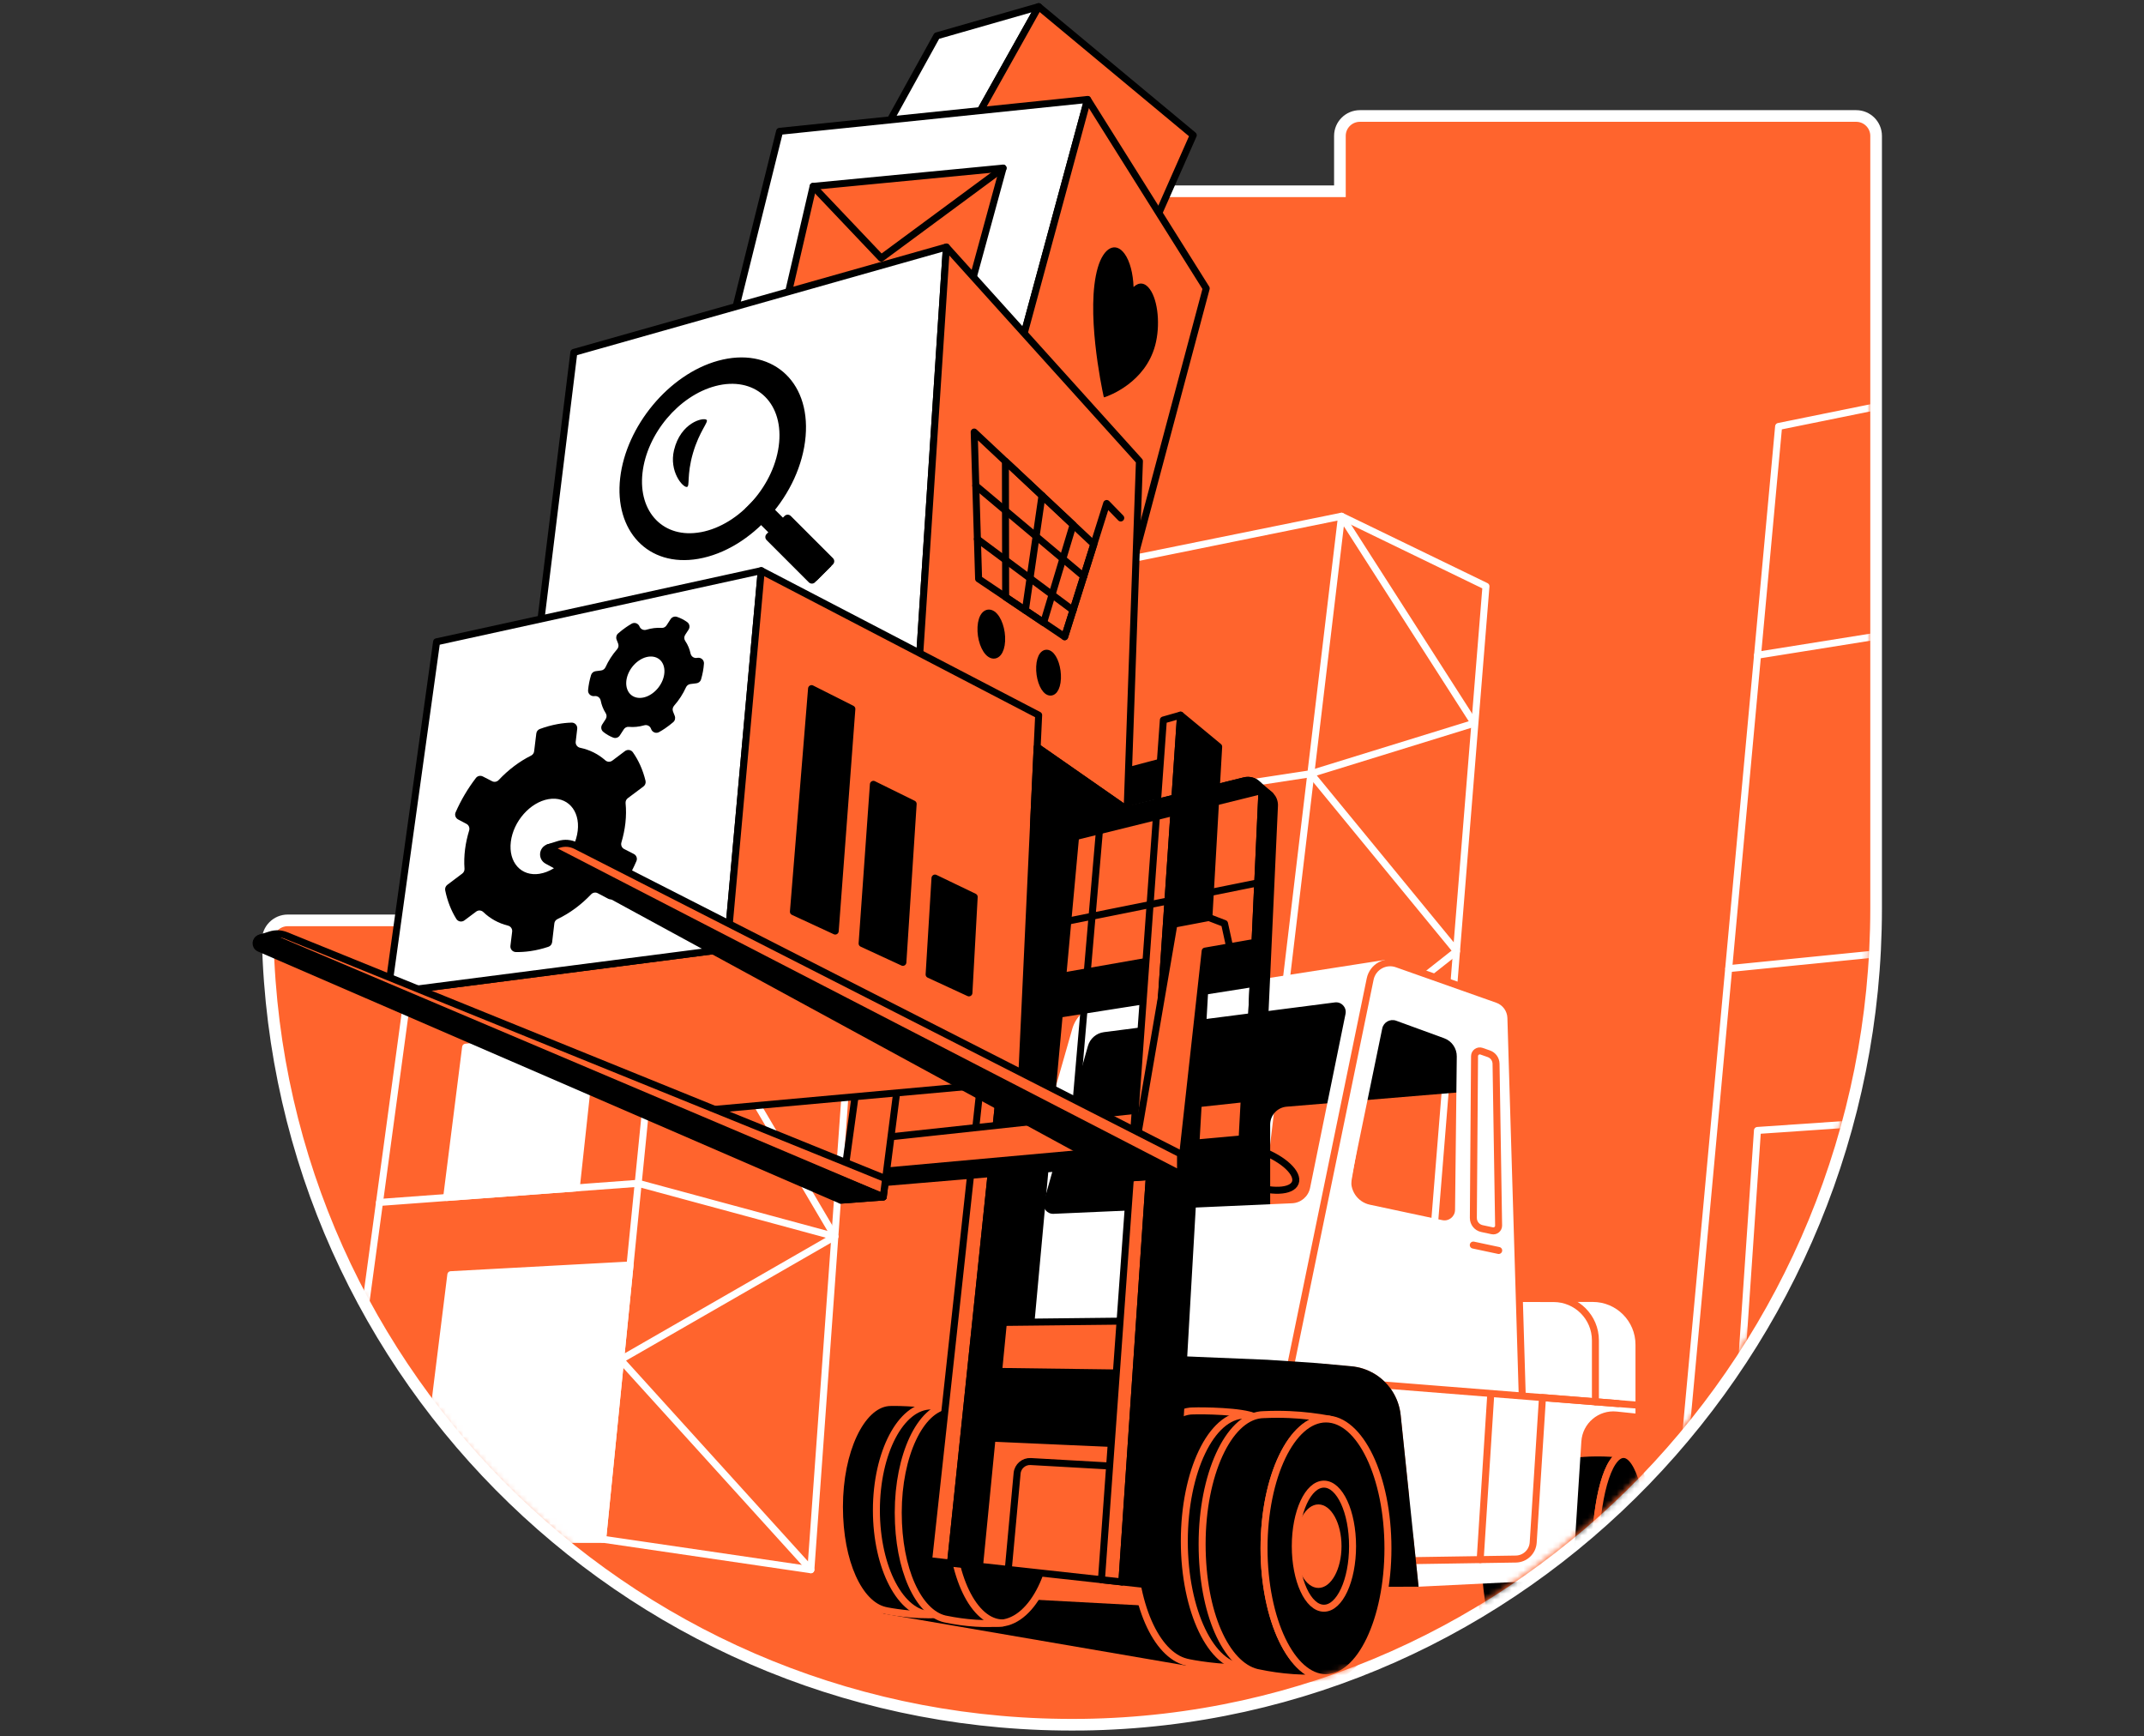<svg width="368" height="298" viewBox="0 0 368 298" fill="none" xmlns="http://www.w3.org/2000/svg">
<rect x="0" y="0" width="368" height="298" fill="#333333" stroke="none"/>
<g clip-path="url(#clip0_7581_15636)">
<path d="M185.802 295.992C261.668 295.008 322.019 231.767 322.019 155.894V23.324C322.019 21.436 320.488 19.905 318.6 19.905H233.411C231.518 19.905 229.984 21.436 229.984 23.324V32.827H141.372C139.484 32.827 137.954 34.357 137.954 36.25V157.953H49.395C47.486 157.953 45.915 159.52 45.96 161.433C47.824 236.671 109.884 296.973 185.802 295.988" fill="#FF642D"/>
<path d="M185.802 295.992C261.668 295.008 322.019 231.767 322.019 155.894V23.324C322.019 21.436 320.488 19.905 318.6 19.905H233.411C231.518 19.905 229.984 21.436 229.984 23.324V32.827H141.372C139.484 32.827 137.954 34.357 137.954 36.25V157.953H49.395C47.486 157.953 45.915 159.52 45.96 161.433C47.824 236.671 109.884 296.973 185.802 295.988" stroke="white" stroke-width="2" stroke-miterlimit="10"/>
<mask id="mask0_7581_15636" style="mask-type:luminance" maskUnits="userSpaceOnUse" x="35" y="-3" width="287" height="299">
<path d="M185.306 295.003C260.919 294.022 321.07 230.989 321.07 155.372V23.238C321.07 21.358 319.544 19.828 317.664 19.828H232.76C230.871 19.828 229.345 21.354 229.345 23.238L174.012 -3L128.557 19.828C126.676 19.828 99.429 40.25 99.429 40.25L53.534 99.384C51.633 99.388 34.951 149.113 35 151.022C35.2 159.112 47.026 176.897 48.565 184.585C61.291 248.139 117.8 295.878 185.306 295.007" fill="white"/>
</mask>
<g mask="url(#mask0_7581_15636)">
<path d="M296.375 271.493L301.653 194.008L335.656 191.688" stroke="white" stroke-width="1.2" stroke-linecap="round" stroke-linejoin="round"/>
<path d="M356.563 160.251L296.729 166.234" stroke="white" stroke-width="1.2" stroke-linecap="round" stroke-linejoin="round"/>
<path d="M346.795 105.231L301.665 112.447" stroke="white" stroke-width="1.2" stroke-linecap="round" stroke-linejoin="round"/>
<path d="M350.796 63.941L305.284 73.188L283.185 313.086" stroke="white" stroke-width="1.2" stroke-linecap="round" stroke-linejoin="round"/>
<path d="M224.991 132.785L186.678 138.633" stroke="white" stroke-width="1.2" stroke-linecap="round" stroke-linejoin="round"/>
<path d="M209.175 265.488L230.261 88.594L255.054 100.616L241.262 271.459" stroke="white" stroke-width="1.2" stroke-linecap="round" stroke-linejoin="round"/>
<path d="M195.594 95.631L230.261 88.594L253.028 124.124L224.991 132.784L250 163.243L218.394 188.158" stroke="white" stroke-width="1.2" stroke-linecap="round" stroke-linejoin="round"/>
<path d="M73.207 146.861L57.298 264.157" stroke="white" stroke-width="1.2" stroke-linecap="round" stroke-linejoin="round"/>
<path d="M115.371 144.73L103.438 264.158H57.299" stroke="white" stroke-width="1.2" stroke-linecap="round" stroke-linejoin="round"/>
<path d="M148.104 145.344L139.179 269.399L103.438 264.157" stroke="white" stroke-width="1.2" stroke-linecap="round" stroke-linejoin="round"/>
<path d="M65.137 206.363L109.543 203.079L143.293 212.212" stroke="white" stroke-width="1.2" stroke-linecap="round" stroke-linejoin="round"/>
<path d="M71.722 264.228L77.379 218.764L108.142 217.1L103.438 264.159L71.722 264.228Z" fill="white" stroke="white" stroke-width="1.2" stroke-linecap="round" stroke-linejoin="round"/>
<path d="M76.662 205.512L79.918 179.726L101.797 177.272L98.912 203.864L76.662 205.512Z" fill="white" stroke="white" stroke-width="1.2" stroke-linecap="round" stroke-linejoin="round"/>
<path d="M139.179 269.4L106.514 233.362L143.293 212.212L113.889 162.369" stroke="white" stroke-width="1.2" stroke-linecap="round" stroke-linejoin="round"/>
<path d="M151.531 273.747L151.852 276.36L203.637 285.248L214.621 277.125L151.531 273.747Z" fill="black" stroke="black" stroke-width="1.2" stroke-linecap="round" stroke-linejoin="round"/>
<path d="M251.208 187.401L220.843 189.929C219.244 190.063 218.015 191.398 218.015 193.002V208.874H209.171L176.633 211.25L186.677 175.074L234.221 167.643L251.981 175.074L251.208 187.406V187.401Z" fill="black"/>
<path d="M152.931 240.695C152.931 240.695 152.906 240.695 152.89 240.695C152.735 240.695 152.581 240.704 152.426 240.72C147.778 241.212 144.083 249.026 144.083 258.594C144.083 268.163 147.477 275.321 151.856 276.363C151.864 276.363 151.877 276.363 151.885 276.367C152.418 276.526 157.273 277.356 160.313 277.063C160.712 265.188 161.274 253.519 161.673 241.644C159.923 240.789 154.046 240.647 152.935 240.695H152.931Z" fill="black" stroke="#FF642D" stroke-width="1.2" stroke-linecap="round" stroke-linejoin="round"/>
<path d="M159.812 277.088C164.996 277.088 169.197 269.074 169.197 259.189C169.197 249.303 164.996 241.29 159.812 241.29C154.629 241.29 150.427 249.303 150.427 259.189C150.427 269.074 154.629 277.088 159.812 277.088Z" fill="black" stroke="#FF642D" stroke-width="1.2" stroke-linecap="round" stroke-linejoin="round"/>
<path d="M171.363 278.586C176.856 278.586 181.31 270.359 181.31 260.211C181.31 250.062 176.856 241.835 171.363 241.835C165.87 241.835 161.416 250.062 161.416 260.211C161.416 270.359 165.87 278.586 171.363 278.586Z" fill="black" stroke="#FF642D" stroke-width="1.2" stroke-linecap="round" stroke-linejoin="round"/>
<path d="M163.219 260.211C163.219 250.065 167 241.877 171.993 241.877C172.148 241.877 172.567 241.995 172.718 242.011C171 241.698 169.055 241.307 166.914 241.217C165.616 241.165 164.399 241.173 163.26 241.226C163.247 241.226 163.231 241.226 163.219 241.226C163.06 241.226 162.901 241.234 162.743 241.25C157.969 241.759 154.176 249.776 154.176 259.597C154.176 269.417 157.664 276.767 162.157 277.838C162.165 277.838 162.177 277.838 162.185 277.842C162.279 277.862 162.372 277.882 162.466 277.899C163.927 278.196 165.604 278.452 167.48 278.574C169.246 278.692 170.703 278.619 172.115 278.529C167.122 278.529 163.223 270.353 163.223 260.207L163.219 260.211Z" fill="black" stroke="#FF642D" stroke-width="1.2" stroke-linecap="round" stroke-linejoin="round"/>
<path d="M262.489 266.592C262.489 257.069 264.659 249.418 267.333 249.503C265.961 249.295 264.402 249.137 262.685 249.096C261.142 249.059 259.73 249.12 258.469 249.234C258.391 249.234 258.318 249.238 258.241 249.255C255.697 249.69 253.678 257.134 253.678 266.324C253.678 275.513 255.693 283.063 258.232 283.673C258.326 283.697 258.424 283.71 258.521 283.714C258.53 283.714 258.538 283.714 258.546 283.714C259.897 283.897 261.387 284.035 263.002 284.08C264.569 284.125 266.022 284.08 267.333 283.986C264.659 283.905 262.489 276.12 262.489 266.596V266.592Z" fill="black" stroke="#FF642D" stroke-width="1.2" stroke-linecap="round" stroke-linejoin="round"/>
<path d="M267.371 283.992C270.043 283.985 272.189 276.261 272.164 266.74C272.139 257.218 269.953 249.506 267.28 249.513C264.608 249.52 262.461 257.244 262.486 266.765C262.511 276.286 264.698 283.999 267.371 283.992Z" fill="black" stroke="#FF642D" stroke-width="1.2" stroke-linecap="round" stroke-linejoin="round"/>
<path d="M273.84 266.855C273.84 257.332 276.006 249.616 278.671 249.616C277.304 249.449 275.745 249.343 274.032 249.351C272.489 249.359 271.081 249.469 269.824 249.62C269.746 249.62 269.673 249.632 269.596 249.644C267.056 250.157 265.042 257.666 265.042 266.855C265.042 276.045 267.052 283.533 269.587 284.062C269.681 284.083 269.779 284.095 269.872 284.095C269.88 284.095 269.889 284.095 269.897 284.095C271.248 284.233 272.733 284.327 274.345 284.323C275.912 284.323 277.357 284.233 278.667 284.095C275.997 284.095 273.836 276.374 273.836 266.855H273.84Z" fill="black" stroke="#FF642D" stroke-width="1.2" stroke-linecap="round" stroke-linejoin="round"/>
<path d="M278.671 284.096C281.339 284.096 283.502 276.377 283.502 266.856C283.502 257.335 281.339 249.616 278.671 249.616C276.003 249.616 273.84 257.335 273.84 266.856C273.84 276.377 276.003 284.096 278.671 284.096Z" fill="black" stroke="#FF642D" stroke-width="1.2" stroke-linecap="round" stroke-linejoin="round"/>
<path d="M243.484 272.31L269.913 271.016L271.427 247.379C271.626 244.253 274.39 241.921 277.503 242.251L280.718 242.588V230.77C280.718 226.724 277.438 223.44 273.389 223.44H260.788L221.686 233.537L231.929 234.473C233.301 234.599 234.591 235.019 235.727 235.67C238.282 237.131 240.077 239.756 240.399 242.841L243.476 272.306L243.484 272.31Z" fill="white"/>
<path d="M241.949 267.845L260.186 267.564C261.765 267.539 263.059 266.306 263.161 264.731L264.752 239.853L281.435 241.175" stroke="#FF642D" stroke-width="1.2" stroke-linecap="round" stroke-linejoin="round"/>
<path d="M277.723 240.884L233.765 237.396" stroke="#FF642D" stroke-width="1.2" stroke-linecap="round" stroke-linejoin="round"/>
<path d="M255.876 239.316L254.061 267.659" stroke="#FF642D" stroke-width="1.2" stroke-linecap="round" stroke-linejoin="round"/>
<path d="M273.84 240.574V230.033C273.84 226.073 270.633 222.862 266.673 222.858L260.797 222.85" stroke="#FF642D" stroke-width="1.2" stroke-linecap="round" stroke-linejoin="round"/>
<path d="M177.297 214.144L220.949 212.215C222.04 212.166 222.883 213.155 222.663 214.226L218.687 233.541" stroke="black" stroke-width="1.2" stroke-linecap="round" stroke-linejoin="round"/>
<path d="M188.92 172.95C186.869 173.267 185.192 174.753 184.622 176.747L169.035 231.364L217.526 233.37L225.992 233.936L237.77 165.339L188.92 172.95ZM224.864 203.868C224.563 205.35 223.289 206.44 221.775 206.505L180.833 208.316C179.71 208.365 178.867 207.303 179.173 206.221L186.734 179.51C187.092 178.241 188.179 177.305 189.485 177.138L229.121 172.034C230.244 171.888 231.172 172.893 230.949 174L224.864 203.872V203.868Z" fill="white"/>
<path d="M188.92 172.95C186.869 173.267 185.192 174.753 184.622 176.747L169.035 231.364L217.526 233.37L225.992 233.936L237.77 165.339L188.92 172.95Z" stroke="white" stroke-width="1.2" stroke-linecap="round" stroke-linejoin="round"/>
<path d="M259.327 174.691C259.283 173.258 258.367 171.997 257.012 171.521L239.772 165.432C237.77 164.724 235.6 165.949 235.173 168.029L221.686 233.54L261.199 237.158L259.323 174.691H259.327ZM249.743 207.656C249.731 208.796 248.677 209.642 247.562 209.402L235.132 206.753C232.951 206.289 231.555 204.152 232.007 201.967L237.249 176.51C237.473 175.428 238.6 174.801 239.638 175.175L247.879 178.183C249.194 178.663 250.06 179.921 250.044 181.317L249.747 207.648L249.743 207.656Z" fill="white"/>
<path d="M252.889 209.029L253.093 181.257C253.097 180.634 253.715 180.203 254.301 180.41L255.551 180.85C256.279 181.106 256.772 181.79 256.784 182.563L257.224 210.327C257.232 210.909 256.699 211.349 256.129 211.227L254.354 210.848C253.496 210.665 252.885 209.904 252.893 209.029H252.889Z" stroke="#FF642D" stroke-width="1.2" stroke-linecap="round" stroke-linejoin="round"/>
<path d="M252.877 213.68L257.239 214.608" stroke="#FF642D" stroke-width="1.2" stroke-linecap="round" stroke-linejoin="round"/>
<path d="M261.273 239.315L259.332 174.691C259.287 173.258 258.371 171.997 257.016 171.521L239.776 165.432C237.774 164.724 235.605 165.949 235.177 168.029L221.25 235.673" stroke="#FF642D" stroke-width="1.2" stroke-linecap="round" stroke-linejoin="round"/>
<path d="M235.735 235.673C234.6 235.022 233.309 234.603 231.938 234.476L225.992 233.931L217.527 233.365L169.035 231.359L161.636 259.331C160.452 263.803 163.524 268.28 168.123 268.789L200.91 272.407L243.492 272.309L240.415 242.844C240.094 239.763 238.295 237.134 235.743 235.673H235.735Z" fill="black"/>
<path d="M204.869 242.141C204.869 242.141 204.837 242.141 204.825 242.141C204.642 242.141 204.462 242.153 204.279 242.169C204.279 242.169 204.279 242.169 204.275 242.169C198.81 242.767 194.467 252.205 194.467 263.768C194.467 275.33 198.46 283.978 203.604 285.24C203.616 285.24 203.628 285.24 203.636 285.248C204.263 285.439 210.058 286.473 213.632 286.119C214.1 271.769 214.893 257.52 215.365 243.17C213.306 242.141 206.172 242.084 204.869 242.145V242.141Z" fill="black" stroke="#FF642D" stroke-width="1.2" stroke-linecap="round" stroke-linejoin="round"/>
<path d="M213.636 286.119C219.356 286.119 223.993 276.436 223.993 264.492C223.993 252.547 219.356 242.865 213.636 242.865C207.915 242.865 203.278 252.547 203.278 264.492C203.278 276.436 207.915 286.119 213.636 286.119Z" fill="black" stroke="#FF642D" stroke-width="1.2" stroke-linecap="round" stroke-linejoin="round"/>
<path d="M216.965 265.721C216.965 253.459 221.727 243.52 227.599 243.52C227.778 243.52 227.957 243.528 228.137 243.549C226.118 243.17 223.831 242.877 221.311 242.767C219.785 242.702 218.353 242.714 217.014 242.775C216.997 242.775 216.981 242.775 216.965 242.775C216.778 242.775 216.59 242.788 216.407 242.808C216.407 242.808 216.407 242.808 216.403 242.808C210.795 243.418 206.335 253.113 206.335 264.98C206.335 276.848 210.433 285.728 215.715 287.022C215.728 287.022 215.74 287.026 215.748 287.03C215.858 287.055 215.968 287.079 216.078 287.095C217.795 287.458 219.765 287.763 221.971 287.914C224.046 288.052 225.935 288.032 227.599 287.922C221.727 287.922 216.965 277.983 216.965 265.721Z" fill="black" stroke="#FF642D" stroke-width="1.2" stroke-linecap="round" stroke-linejoin="round"/>
<path d="M227.595 287.923C233.468 287.923 238.229 277.983 238.229 265.722C238.229 253.461 233.468 243.521 227.595 243.521C221.722 243.521 216.961 253.461 216.961 265.722C216.961 277.983 221.722 287.923 227.595 287.923Z" fill="black" stroke="#FF642D" stroke-width="1.2" stroke-linecap="round" stroke-linejoin="round"/>
<path d="M227.241 276.001C229.956 276.001 232.157 271.235 232.157 265.355C232.157 259.475 229.956 254.708 227.241 254.708C224.526 254.708 222.325 259.475 222.325 265.355C222.325 271.235 224.526 276.001 227.241 276.001Z" stroke="#FF642D" stroke-width="1.2" stroke-linecap="round" stroke-linejoin="round"/>
<path d="M226.293 272.522C228.484 272.522 230.261 269.313 230.261 265.355C230.261 261.397 228.484 258.188 226.293 258.188C224.101 258.188 222.325 261.397 222.325 265.355C222.325 269.313 224.101 272.522 226.293 272.522Z" fill="#FF642D"/>
<path d="M184.48 191.687L188.875 140.62" stroke="black" stroke-width="1.2" stroke-linecap="round" stroke-linejoin="round"/>
<path d="M174.322 130.771L177.586 129.843L163.154 268.261L159.385 267.829L174.322 130.771Z" fill="#FF642D" stroke="black" stroke-width="1.2" stroke-linecap="round" stroke-linejoin="round"/>
<path d="M177.585 129.843L185.456 134.442L173.06 269.351L163.154 268.261L177.585 129.843Z" fill="black" stroke="black" stroke-width="1.2" stroke-linecap="round" stroke-linejoin="round"/>
<path d="M168.123 268.806L192.562 271.492L194.162 247.879L170.28 246.816L168.123 268.806Z" fill="#FF642D" stroke="black" stroke-width="1.2" stroke-linecap="round" stroke-linejoin="round"/>
<path d="M190.463 251.595L176.923 250.83C175.726 250.761 174.688 251.656 174.578 252.849L173.06 269.352" stroke="black" stroke-width="1.2" stroke-linecap="round" stroke-linejoin="round"/>
<path d="M181.188 135.573L180.907 138.405L201.931 132.997L202.135 130.021L181.188 135.573Z" fill="black" stroke="black" stroke-width="1.2" stroke-linecap="round" stroke-linejoin="round"/>
<path d="M180.907 138.406L184.952 139.932L201.748 135.728L201.931 132.997L180.907 138.406Z" fill="black" stroke="black" stroke-width="1.2" stroke-linecap="round" stroke-linejoin="round"/>
<path d="M172.226 226.955L171.403 235.363L194.984 235.673L195.594 226.699L172.226 226.955Z" fill="#FF642D" stroke="black" stroke-width="1.2" stroke-linecap="round" stroke-linejoin="round"/>
<path d="M147.982 179.376L148.804 173.414L214.755 161.839L214.425 168.9L147.982 179.376Z" fill="black" stroke="black" stroke-width="1.2" stroke-linecap="round" stroke-linejoin="round"/>
<path d="M147.05 201.422L150.265 203.078L215.728 197.572L213.196 195.451L147.05 201.422Z" fill="black" stroke="black" stroke-width="1.2" stroke-linecap="round" stroke-linejoin="round"/>
<path d="M147.864 195.639L147.05 201.422L213.196 195.452L213.567 188.554L147.864 195.639Z" fill="#FF642D" stroke="black" stroke-width="1.2" stroke-linecap="round" stroke-linejoin="round"/>
<path d="M189.054 271.109L192.563 271.491L202.627 122.732L199.681 123.57L189.054 271.109Z" fill="#FF642D" stroke="black" stroke-width="1.2" stroke-linecap="round" stroke-linejoin="round"/>
<path d="M202.627 122.732L209.176 128.153L200.906 272.411L192.563 271.491L202.627 122.732Z" fill="black" stroke="black" stroke-width="1.2" stroke-linecap="round" stroke-linejoin="round"/>
<path d="M161.396 162.485L163.309 146.861" stroke="black" stroke-width="1.2" stroke-linecap="round" stroke-linejoin="round"/>
<path d="M216.574 151.383L152.389 164.296" stroke="black" stroke-width="1.2" stroke-linecap="round" stroke-linejoin="round"/>
<path d="M145.784 203.079L152.764 152.039C153.02 150.159 154.4 148.629 156.239 148.173L213.615 133.994C215.162 133.611 216.643 134.824 216.57 136.42L213.855 195.806" stroke="black" stroke-width="1.2" stroke-linecap="round" stroke-linejoin="round"/>
<path d="M215.854 134.604C215.292 134.055 214.466 133.786 213.619 133.994L156.243 148.173C154.404 148.629 153.024 150.159 152.768 152.039L145.788 203.079L148.258 202.814L154.945 153.911C155.201 152.031 156.581 150.501 158.421 150.045L215.797 135.866C216.041 135.805 216.285 135.789 216.521 135.805L218.019 136.464L215.858 134.604H215.854Z" fill="black" stroke="black" stroke-width="1.2" stroke-linecap="round" stroke-linejoin="round"/>
<path d="M216.521 135.805C216.562 136 216.582 136.204 216.574 136.419L213.859 195.806L216.037 197.678L218.751 138.291C218.812 136.952 217.775 135.882 216.521 135.805Z" fill="black" stroke="black" stroke-width="1.2" stroke-linecap="round" stroke-linejoin="round"/>
<path d="M153.993 167.639L156.349 168.518L158.014 171.798L155.877 172.172L151.604 205.423L144.307 205.972L149.484 168.497L153.993 167.639Z" fill="#FF642D" stroke="black" stroke-width="1.2" stroke-linecap="round" stroke-linejoin="round"/>
<path d="M201.496 158.604L194.02 202.163L202.627 201.5L206.856 163.227L211.056 162.491L210.181 158.494L207.495 157.464L201.496 158.604Z" fill="#FF642D" stroke="black" stroke-width="1.2" stroke-linecap="round" stroke-linejoin="round"/>
<path d="M151.531 22.916L160.794 6.152L178.278 1.142L164.904 25.015L151.531 22.916Z" fill="white" stroke="black" stroke-width="1.2" stroke-linecap="round" stroke-linejoin="round"/>
<path d="M164.904 25.015L178.277 1.142L204.812 23.209L193.474 48.844L164.904 25.015Z" fill="#FF642D" stroke="black" stroke-width="1.2" stroke-linecap="round" stroke-linejoin="round"/>
<path d="M123.009 65.99L133.811 22.537L186.677 17.071L171.782 72.005L123.009 65.99Z" fill="white" stroke="black" stroke-width="1.2" stroke-linecap="round" stroke-linejoin="round"/>
<path d="M186.678 17.071L207.035 49.495L195.033 94.467L171.782 72.005L186.678 17.071Z" fill="#FF642D" stroke="black" stroke-width="1.2" stroke-linecap="round" stroke-linejoin="round"/>
<path d="M197.381 49.651C196.522 48.446 195.477 48.377 194.565 49.26C194.488 46.993 193.959 44.836 193.027 43.554C191.496 41.442 189.453 42.435 188.432 45.91C186.307 53.151 189.067 66.377 189.429 68.034C189.453 68.144 189.506 68.201 189.563 68.184C190.418 67.9 196.567 65.645 198.277 59.264C199.176 55.906 198.789 51.629 197.381 49.655" fill="black"/>
<path d="M166.088 51.104L135.077 51.287L139.561 31.984L172.169 28.85L166.088 51.104Z" fill="#FF642D" stroke="black" stroke-width="1.2" stroke-linecap="round" stroke-linejoin="round"/>
<path d="M139.562 31.984L151.25 44.299L172.169 28.85" stroke="black" stroke-width="1.2" stroke-linecap="round" stroke-linejoin="round"/>
<path d="M89.535 133.225L157.289 121.081L162.438 42.395L98.497 60.481L89.535 133.225Z" fill="white" stroke="black" stroke-width="1.2" stroke-linecap="round" stroke-linejoin="round"/>
<path d="M123.254 61.91C114.801 64.238 107.459 73.147 106.445 82.047C105.416 91.091 111.223 97.391 119.843 95.909C128.955 94.342 137.429 84.823 138.275 74.893C139.11 65.141 132.171 59.456 123.254 61.91ZM120.303 91.327C113.913 92.515 109.53 87.92 110.275 81.185C111.02 74.449 116.526 67.897 122.822 66.249C129.375 64.531 134.372 68.792 133.737 75.914C133.09 83.13 126.961 90.093 120.307 91.331L120.303 91.327Z" fill="black"/>
<path d="M121.276 72.055C121.683 72.376 120.043 73.992 118.944 77.76C117.833 81.574 118.455 83.507 117.894 83.572C117.173 83.657 114.821 80.898 115.688 77.26C116.823 72.51 120.698 71.591 121.276 72.05V72.055Z" fill="black"/>
<path d="M134.669 88.552L131.584 91.636C131.292 91.929 131.292 92.403 131.584 92.695L138.827 99.939C139.12 100.231 139.594 100.231 139.886 99.939L142.971 96.854C143.264 96.561 143.264 96.087 142.971 95.795L135.728 88.552C135.436 88.259 134.961 88.259 134.669 88.552Z" fill="black"/>
<path d="M130.376 84.838L127.867 87.348L140.172 99.653L142.682 97.144L130.376 84.838Z" fill="black"/>
<path d="M162.438 42.395L195.574 79.149L193.462 138.975L157.745 114.093L162.438 42.395Z" fill="#FF642D" stroke="black" stroke-width="1.2" stroke-linecap="round" stroke-linejoin="round"/>
<path d="M66.561 170.386L116.64 190.938L175.335 185.627L124.788 162.865L66.561 170.386Z" fill="#FF642D" stroke="black" stroke-width="1.2" stroke-linecap="round" stroke-linejoin="round"/>
<path d="M74.937 110.148L66.561 170.385L124.788 162.864L130.661 97.939L74.937 110.148Z" fill="white" stroke="black" stroke-width="1.2" stroke-linecap="round" stroke-linejoin="round"/>
<path d="M130.661 97.939L124.788 162.864L175.335 185.626L178.277 122.732L130.661 97.939Z" fill="#FF642D" stroke="black" stroke-width="1.2" stroke-linecap="round" stroke-linejoin="round"/>
<path d="M143.358 159.788L136.183 156.467L139.297 118.183L146.215 121.67L143.358 159.788Z" fill="black" stroke="black" stroke-width="1.2" stroke-linecap="round" stroke-linejoin="round"/>
<path d="M154.973 165.157L147.973 161.921L149.911 134.609L156.736 137.971L154.973 165.157Z" fill="black" stroke="black" stroke-width="1.2" stroke-linecap="round" stroke-linejoin="round"/>
<path d="M166.308 170.398L159.475 167.24L160.484 150.696L167.211 153.932L166.308 170.398Z" fill="black" stroke="black" stroke-width="1.2" stroke-linecap="round" stroke-linejoin="round"/>
<path d="M107.133 145.711C106.718 145.499 106.527 145.023 106.661 144.575C106.987 143.484 107.219 142.365 107.345 141.242C107.475 140.058 107.483 138.926 107.377 137.856C107.345 137.518 107.479 137.193 107.752 136.989L110.438 134.979C110.739 134.755 110.886 134.372 110.8 134.006C110.352 132.154 109.616 130.506 108.631 129.11C108.322 128.67 107.707 128.577 107.276 128.898L105.098 130.538C104.736 130.811 104.236 130.791 103.898 130.49C102.693 129.419 101.228 128.679 99.572 128.333C99.087 128.231 98.758 127.783 98.815 127.291L99.075 125.081C99.144 124.507 98.688 123.998 98.106 124.015C97.325 124.039 96.519 124.12 95.693 124.271C94.668 124.458 93.65 124.743 92.657 125.109C92.323 125.231 92.091 125.537 92.051 125.887L91.68 128.943C91.639 129.265 91.44 129.537 91.151 129.68C89.129 130.685 87.236 132.126 85.596 133.868C85.303 134.181 84.843 134.27 84.46 134.071L82.873 133.257C82.466 133.049 81.966 133.151 81.689 133.513C80.301 135.325 79.117 137.319 78.197 139.423C77.998 139.875 78.197 140.404 78.632 140.636L80.065 141.393C80.476 141.608 80.659 142.089 80.525 142.532C80.203 143.586 79.963 144.661 79.825 145.747C79.678 146.907 79.65 148.018 79.727 149.072C79.752 149.398 79.617 149.715 79.353 149.915L76.781 151.852C76.492 152.072 76.345 152.434 76.414 152.792C76.785 154.624 77.436 156.28 78.327 157.708C78.62 158.181 79.259 158.294 79.707 157.961L81.73 156.447C82.104 156.166 82.621 156.203 82.959 156.528C84.123 157.651 85.555 158.449 87.191 158.856C87.659 158.97 87.969 159.414 87.907 159.89L87.61 162.32C87.541 162.877 87.973 163.378 88.534 163.39C89.34 163.406 90.17 163.353 91.029 163.231C92.075 163.081 93.113 162.828 94.134 162.486C94.48 162.372 94.725 162.059 94.769 161.697L95.148 158.478C95.184 158.148 95.396 157.871 95.693 157.729C97.789 156.736 99.755 155.275 101.456 153.488C101.753 153.175 102.217 153.089 102.595 153.293L104.386 154.237C104.793 154.453 105.298 154.351 105.579 153.989C107.048 152.088 108.293 149.988 109.241 147.77C109.437 147.314 109.233 146.785 108.794 146.561L107.129 145.707L107.133 145.711ZM92.616 149.96C89.446 150.46 87.244 147.99 87.68 144.465C88.111 140.953 91.001 137.685 94.151 137.148C97.321 136.607 99.576 139.032 99.16 142.581C98.745 146.146 95.807 149.455 92.616 149.955V149.96Z" fill="black"/>
<path d="M119.583 112.915C119.086 112.981 118.634 112.647 118.529 112.154C118.451 111.792 118.341 111.438 118.203 111.096C118.04 110.697 117.845 110.331 117.617 110.001C117.401 109.688 117.397 109.277 117.605 108.955L118.187 108.06C118.459 107.641 118.37 107.075 117.967 106.778C117.434 106.387 116.848 106.086 116.213 105.871C115.798 105.728 115.338 105.891 115.102 106.257L114.406 107.328C114.223 107.608 113.905 107.783 113.568 107.759C112.733 107.702 111.842 107.804 110.938 108.076C110.462 108.219 109.954 107.983 109.77 107.519C109.559 106.986 108.92 106.746 108.423 107.035C108.086 107.23 107.752 107.442 107.418 107.673C106.95 107.999 106.506 108.349 106.079 108.723C105.786 108.984 105.692 109.407 105.835 109.774L106.099 110.457C106.23 110.795 106.152 111.169 105.912 111.438C105.094 112.37 104.427 113.412 103.934 114.499C103.796 114.804 103.519 115.019 103.19 115.064L102.237 115.19C101.875 115.239 101.562 115.488 101.456 115.838C101.191 116.708 101.016 117.588 100.939 118.454C100.886 119.053 101.415 119.537 102.009 119.464H102.054C102.559 119.395 103.006 119.74 103.108 120.237C103.177 120.591 103.275 120.937 103.401 121.271C103.556 121.682 103.743 122.052 103.963 122.394C104.166 122.703 104.162 123.106 103.959 123.415L103.356 124.343C103.092 124.75 103.169 125.296 103.544 125.601C104.056 126.016 104.63 126.346 105.245 126.586C105.664 126.753 106.148 126.594 106.392 126.211L107.068 125.17C107.255 124.881 107.585 124.706 107.931 124.742C108.769 124.824 109.665 124.738 110.58 124.478C111.056 124.343 111.553 124.584 111.732 125.043L111.773 125.149C111.98 125.682 112.607 125.927 113.108 125.65C113.466 125.454 113.82 125.235 114.174 124.995C114.658 124.665 115.122 124.307 115.566 123.924C115.867 123.664 115.961 123.232 115.814 122.862L115.517 122.105C115.383 121.763 115.464 121.385 115.704 121.112C116.547 120.156 117.234 119.085 117.739 117.97C117.877 117.661 118.158 117.441 118.496 117.396L119.538 117.266C119.908 117.221 120.222 116.965 120.327 116.611C120.596 115.699 120.767 114.779 120.828 113.88C120.869 113.286 120.34 112.814 119.75 112.891L119.579 112.911L119.583 112.915ZM111.87 119.077C110.157 120.249 108.281 119.911 107.674 118.332C107.068 116.753 107.955 114.551 109.648 113.379C111.345 112.207 113.23 112.521 113.848 114.087C114.471 115.663 113.588 117.901 111.87 119.077Z" fill="black"/>
<path d="M182.742 109.277L167.969 99.342L167.212 74.146L187.744 93.4L182.742 109.277Z" stroke="black" stroke-width="1.2" stroke-linecap="round" stroke-linejoin="round"/>
<path d="M179.132 106.848L172.612 102.469L172.572 79.174L177.765 84.041L184.187 90.065L179.132 106.848Z" stroke="black" stroke-width="1.2" stroke-linecap="round" stroke-linejoin="round"/>
<path d="M182.742 109.277L189.95 86.409L192.367 88.895" stroke="black" stroke-width="1.2" stroke-linecap="round" stroke-linejoin="round"/>
<path d="M175.998 104.744L178.851 85.058" stroke="black" stroke-width="1.2" stroke-linecap="round" stroke-linejoin="round"/>
<path d="M167.488 83.344L186.006 98.919" stroke="black" stroke-width="1.2" stroke-linecap="round" stroke-linejoin="round"/>
<path d="M167.761 92.514L184.187 104.743" stroke="black" stroke-width="1.2" stroke-linecap="round" stroke-linejoin="round"/>
<path d="M171.92 110.01C171.827 111.87 170.968 112.879 169.995 112.244C169.006 111.605 168.278 109.53 168.384 107.621C168.485 105.72 169.373 104.748 170.354 105.431C171.322 106.107 172.018 108.15 171.92 110.006V110.01Z" fill="black" stroke="black" stroke-width="1.2" stroke-linecap="round" stroke-linejoin="round"/>
<path d="M181.497 116.464C181.419 118.198 180.687 119.174 179.849 118.629C179.01 118.084 178.367 116.183 178.453 114.409C178.534 112.638 179.291 111.69 180.137 112.28C180.972 112.862 181.574 114.73 181.501 116.46L181.497 116.464Z" fill="black" stroke="black" stroke-width="1.2" stroke-linecap="round" stroke-linejoin="round"/>
<path d="M193.462 138.976L177.382 141.849L178.021 128.219L193.462 138.976Z" fill="black" stroke="black" stroke-width="1.2" stroke-linecap="round" stroke-linejoin="round"/>
<path d="M44.605 161.001L151.604 205.422L152.007 202.285L49.11 160.549C48.247 160.199 47.291 160.158 46.404 160.439L44.601 161.005L44.605 161.001Z" fill="#FF642D" stroke="black" stroke-width="1.2" stroke-linecap="round" stroke-linejoin="round"/>
<path d="M44.605 161C43.783 161.257 43.718 162.401 44.511 162.746L144.307 205.972L151.608 205.422L47.161 161.123C46.351 160.781 45.443 160.74 44.605 161Z" fill="black" stroke="black" stroke-width="1.2" stroke-linecap="round" stroke-linejoin="round"/>
<path d="M93.931 147.696L194.019 202.163L202.627 201.499L96.43 145.678C95.725 145.308 94.907 145.234 94.15 145.474C93.129 145.796 92.99 147.188 93.935 147.696H93.931Z" fill="black" stroke="black" stroke-width="1.2" stroke-linecap="round" stroke-linejoin="round"/>
<path d="M94.15 145.471L202.627 201.5V198.028L98.851 145.149C97.951 144.693 96.914 144.604 95.949 144.905L94.146 145.471H94.15Z" fill="#FF642D" stroke="black" stroke-width="1.2" stroke-linecap="round" stroke-linejoin="round"/>
<path d="M222.33 202.975C222.928 201.375 220.326 198.924 216.518 197.499C212.71 196.074 209.137 196.216 208.539 197.816C207.94 199.416 210.542 201.868 214.351 203.293C218.159 204.718 221.731 204.575 222.33 202.975Z" stroke="black" stroke-width="1.2" stroke-linecap="round" stroke-linejoin="round"/>
</g>
</g>
<defs>
<clipPath id="clip0_7581_15636">
<rect width="368" height="297.99" fill="white"/>
</clipPath>
</defs>
</svg>
